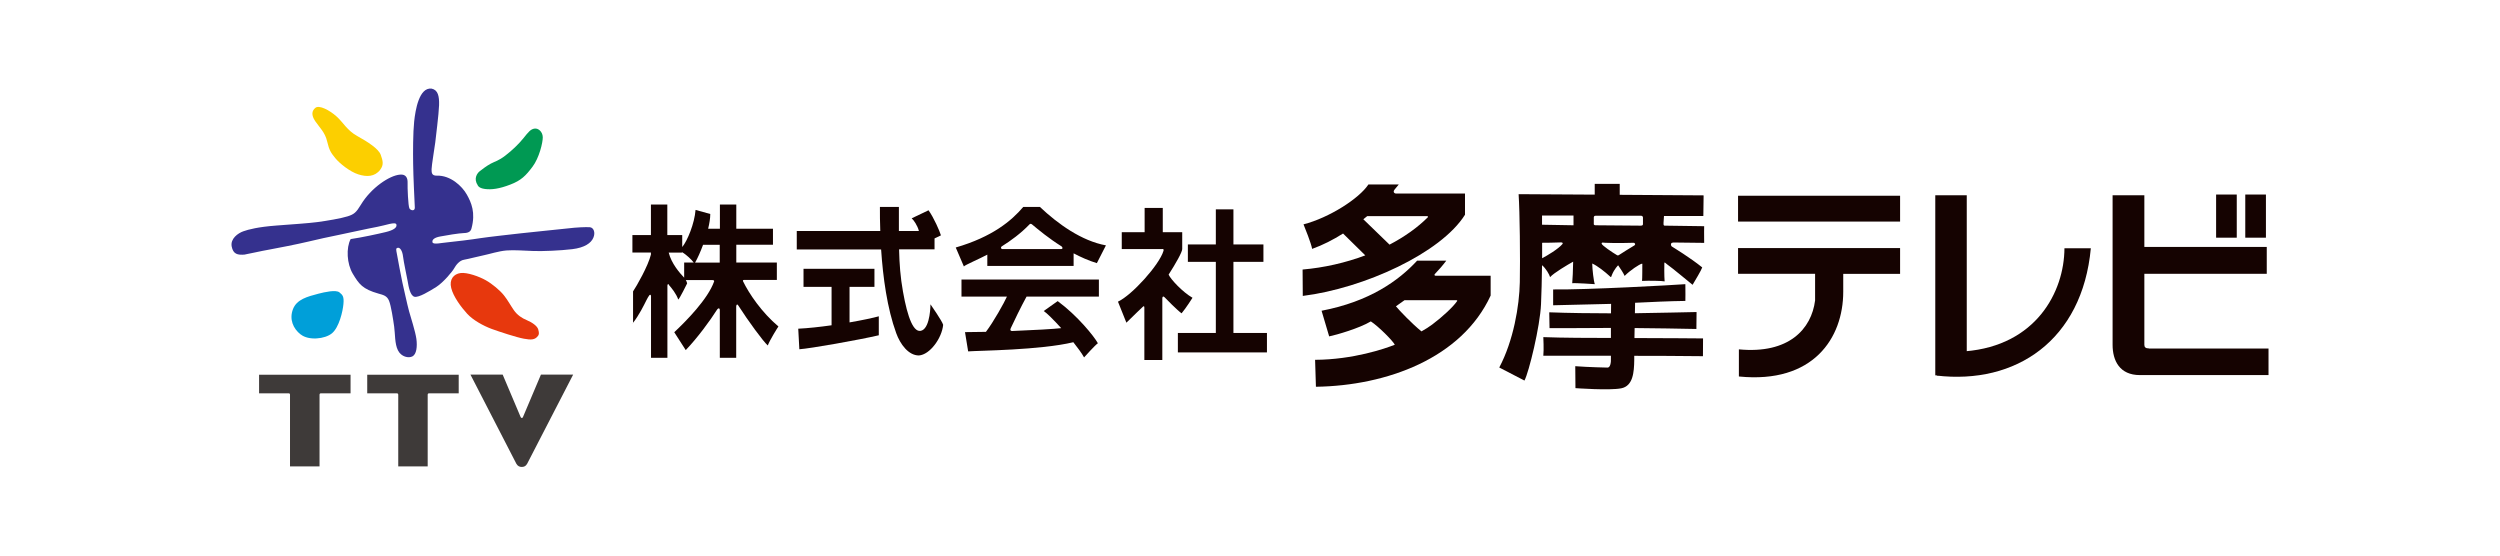 <?xml version="1.0" encoding="UTF-8"?>
<svg id="_レイヤー_1" data-name="レイヤー 1" xmlns="http://www.w3.org/2000/svg" viewBox="0 0 270 60">
  <defs>
    <style>
      .cls-1 {
        fill: #009953;
      }

      .cls-2 {
        fill: #35318e;
      }

      .cls-3 {
        fill: #fccf00;
      }

      .cls-4 {
        fill: #3e3a39;
      }

      .cls-5 {
        fill: #e7380d;
      }

      .cls-6 {
        fill: #150301;
      }

      .cls-7 {
        fill: #009fd9;
      }
    </style>
  </defs>
  <g>
    <g>
      <path class="cls-2" d="M26.48,27.49c-.83.08-1.3-.04-1.46-.88-.15-.84.69-1.43,1.26-1.63.56-.2,1.59-.47,3.55-.62,1.96-.15,3.39-.24,4.41-.37,1.02-.13,2.64-.41,3.32-.63.68-.22.91-.41,1.41-1.24,1.11-1.85,3.12-3.18,4.23-3.26.64-.07.84.37.82.88-.02.5.06,2.53.2,2.77.14.24.6.32.58-.1-.02-.42-.17-3.47-.18-4.71-.02-1.24-.02-3.35.11-4.58.13-1.23.53-3.71,1.88-3.55.69.14.84.81.81,1.79-.03.97-.36,3.51-.41,4.01-.06.5-.4,2.52-.4,2.91s.02.7.56.69c1.49-.05,2.74,1.14,3.24,2.03.5.88.97,1.98.51,3.67-.08.32-.31.49-.81.5-.5.01-1.97.25-2.57.37-.6.11-.91.34-.83.63.08.28,1,.05,1.63,0,.63-.06,2.64-.3,3.55-.45.91-.14,3.3-.4,4.34-.52,1.04-.13,4.08-.41,5.07-.53.98-.12,1.98-.16,2.4-.13.41.03.63.57.38,1.14-.24.57-.94,1.07-2.28,1.23-1.34.16-3.15.23-4.15.2-1-.03-2.11-.13-2.96-.06-.84.07-1.86.4-2.41.51-.56.11-1.64.4-2.16.49-.51.08-.88.59-1.06.91-.17.33-1.17,1.54-1.94,2.03-.77.48-1.9,1.17-2.36,1.06-.46-.12-.63-1.06-.74-1.72-.12-.65-.41-1.97-.49-2.61-.07-.65-.34-1.01-.57-.96-.23.06-.19.16-.09.69.1.53.44,2.42.58,3.03.14.6.54,2.46.73,3.14.19.69.67,2.14.79,2.98.11.84.01,1.64-.41,1.88-.43.24-1.23.06-1.58-.64-.36-.7-.3-1.79-.41-2.56-.11-.77-.33-2.26-.56-2.81-.23-.55-.65-.62-1.13-.76-1.74-.49-2.11-1.04-2.77-2.13-.66-1.09-.74-2.82-.24-3.76,1.19-.17,2.98-.56,3.8-.76.82-.2,1.24-.48,1.14-.82-.1-.33-1.18.1-2.07.26-.89.16-3.26.69-4.3.9-1.04.21-1.91.4-3.13.69-1.21.29-3.37.71-4.2.86-.83.14-2.49.52-2.63.53Z"/>
      <path class="cls-7" d="M32.48,36.13c-.84-.65-1.25-1.67-.84-2.74.41-1.07,1.58-1.36,2.75-1.67.7-.18,1.87-.44,2.26-.15.38.3.51.48.44,1.27-.07.8-.47,2.51-1.23,3.15-.76.64-2.54.81-3.38.13Z"/>
      <path class="cls-3" d="M41.07,18.33c-.61.78-1.47.79-2.38.5-.91-.29-2.01-1.18-2.47-1.74-.46-.57-.66-.83-.89-1.82-.22-.98-.84-1.52-1.29-2.19-.44-.66-.37-1.12.03-1.44.4-.32,1.51.25,2.27.93.76.68,1.13,1.51,2.26,2.13,1.12.62,2.29,1.37,2.52,2.02.23.65.35,1.08-.06,1.61Z"/>
      <path class="cls-1" d="M51.59,19.99c-.48-.72-.03-1.3.21-1.49.24-.19.76-.59,1.21-.83.45-.24.83-.3,1.57-.87.74-.57,1.4-1.2,1.94-1.86.54-.68.79-.99,1.2-1.05.4-.07.88.32.9.92.01.59-.39,2.25-1.11,3.2-.72.96-1.22,1.48-2.41,1.93-1.19.46-2.02.56-2.72.47-.71-.09-.79-.41-.79-.41Z"/>
      <path class="cls-5" d="M58.13,36.24c-.34.49-.78.48-1.55.34-.78-.14-2.61-.74-3.49-1.06-.88-.33-1.99-.93-2.64-1.64-.65-.71-1.5-1.86-1.72-2.78-.23-.92.27-1.51,1-1.61.73-.1,2.06.39,2.74.78.68.38,1.53,1.09,1.95,1.62.43.54.69,1.05,1.07,1.6.38.55.88.87,1.43,1.1.55.23,1.11.62,1.21.99.1.37.09.51,0,.66Z"/>
    </g>
    <g>
      <path class="cls-4" d="M32.91,50.37h1.6v-7.73c0-.11.05-.16.14-.16h3.21v-2.01h-9.88v2.01h3.21c.08,0,.13.05.13.16v7.73h1.6Z"/>
      <path class="cls-4" d="M44.59,50.37h1.6v-7.73c0-.11.05-.16.14-.16h3.21v-2.01h-9.88v2.01h3.21c.08,0,.14.05.14.16v7.73h1.6Z"/>
      <path class="cls-4" d="M58.42,40.46l-1.93,4.56c-.03.06-.05.12-.13.12s-.11-.06-.14-.12l-1.93-4.56h-3.48l4.96,9.63c.15.26.36.34.58.34s.43-.07.58-.34l4.97-9.63h-3.48Z"/>
    </g>
  </g>
  <g>
    <g>
      <path class="cls-6" d="M106.63,27.51v1.21h9.32v-1.36c.78.41,1.62.79,2.51,1.06l.98-1.92c-2.62-.48-5.17-2.3-7.13-4.15h-1.8c-1.26,1.49-3.33,3.23-7.29,4.38.08.19.88,2.05.88,2.05.04-.13,1.76-.86,2.53-1.28ZM111.44,24.22c.74.62,1.85,1.54,3.21,2.39.11.09.17.28-.05.29h-6.35c-.14,0-.22-.2-.03-.31.91-.57,2.01-1.36,2.98-2.37.06-.07.17-.05.23,0Z"/>
      <path class="cls-6" d="M109.15,35.47c.33-.72,1.15-2.41,1.72-3.44h7.81v-1.84h-14.84v1.84h4.91c-.3.67-1.44,2.72-2.27,3.81-.88.02-1.67.03-2.26.03l.34,2.08c1.16-.09,7.79-.13,11.36-.99.48.6.9,1.18,1.16,1.64.15-.17,1.17-1.3,1.49-1.53-.4-.74-2.2-2.97-4.34-4.55l-1.51,1.07c.29.18,1.06.93,1.89,1.85-.74.09-2.99.22-5.3.31-.17,0-.24-.1-.16-.27Z"/>
    </g>
    <polygon class="cls-6" points="133.21 35.96 133.21 28.28 136.45 28.28 136.45 26.4 133.21 26.4 133.21 22.61 131.31 22.61 131.31 26.4 128.29 26.4 128.29 28.28 131.31 28.28 131.31 35.96 127.21 35.96 127.21 38.06 136.83 38.06 136.83 35.96 133.21 35.96"/>
    <path class="cls-6" d="M151.08,19.92h-3.29c-.99,1.52-4.25,3.6-7.01,4.31.14.34.84,2.08.93,2.65,1.15-.41,2.28-.99,3.34-1.66l2.4,2.36c-2.13.8-4.45,1.33-6.77,1.53l.02,2.85c6.63-.83,14.93-4.63,17.52-8.77v-2.29h-7.48c-.26-.04-.26-.27-.14-.41.12-.14.47-.57.47-.57ZM154.2,23.47c-1.11,1.11-2.52,2.11-4.13,2.95l-2.83-2.74c.14-.11.28-.23.42-.34h6.4c.13,0,.22.04.14.14Z"/>
    <path class="cls-6" d="M154.95,29.61c.44-.46.87-.95,1.25-1.46h-3.15c-1.98,2.15-5.13,4.42-10.32,5.41l.82,2.77c.78-.16,3.25-.87,4.5-1.62.85.56,2.36,2.08,2.59,2.52-1.05.42-4.5,1.61-8.61,1.63l.09,2.91c7.64-.11,15.75-3.08,18.87-9.85v-2.14h-5.95c-.12,0-.14-.11-.09-.17ZM157.36,32.53c-.41.61-1.61,1.72-2.67,2.51-.33.25-.74.51-1.17.75-1.05-.85-2.37-2.24-2.76-2.71.25-.18.57-.4.93-.66h5.59c.12,0,.11.06.09.11Z"/>
    <path class="cls-6" d="M176.52,36.48l.02-1.05c2.17.02,4.89.06,6.67.1l.02-1.83c-.44.01-4.57.1-6.66.13l.02-1.13c1.68-.08,3.7-.18,5.43-.2,0,0,.02-1.23,0-1.81-1.28.1-10.71.62-14.28.57v1.71c.39-.02,4.64-.1,6.23-.15.01,0,.02,0,.03,0,0,.19,0,.56-.01,1.02-1.84,0-4.69-.03-6.67-.11l.03,1.71s4.79,0,6-.02c.15,0,.36,0,.63,0,0,.36,0,.73,0,1.08-2.15,0-5.25-.01-7.3-.09,0,0,.07,1.36,0,2.01.27,0,4.89,0,7.3,0,0,.1,0,.19,0,.23.03.51-.07,1.06-.37,1.05,0,0-2.08-.04-3.48-.15l.02,2.37s3.65.27,4.94.02c1.29-.25,1.39-1.76,1.41-3.04v-.47c1.89,0,5.19.01,7.42.04,0,0,0-1.56.01-1.92,0,0-4.76-.04-7.4-.04Z"/>
    <g>
      <rect class="cls-6" x="187.71" y="21.14" width="17.5" height="2.79"/>
      <path class="cls-6" d="M187.71,29.57h8.32v2.88c-.39,3.07-2.82,5.8-8.23,5.28v2.93c8.04.81,11.27-4.16,11.27-9.15v-1.93h6.14v-2.79h-17.5v2.79Z"/>
    </g>
    <polygon class="cls-6" points="212.41 40.31 209.01 40.54 209.01 21.09 212.41 21.09 212.41 40.31"/>
    <path class="cls-6" d="M212.25,37.94c7.62-.62,10.69-6.39,10.71-11.13h2.85c-.92,9.96-8.12,14.76-16.68,13.75l3.12-2.62Z"/>
    <path class="cls-6" d="M232.09,37.63c-.37,0-.5-.14-.5-.39v-7.67h13.22v-2.9h-13.22v-5.58h-3.43v16.15c0,1.7.75,3.27,2.95,3.27h13.89v-2.87h-12.91Z"/>
    <rect class="cls-6" x="239.34" y="21.01" width="2.23" height="4.66"/>
    <rect class="cls-6" x="242.49" y="21.01" width="2.23" height="4.66"/>
    <g>
      <path class="cls-6" d="M91.76,30.98h2.68v-1.95h-7.66v1.95h3.03v4.15c-1.27.18-2.56.32-3.6.37l.12,2.22c1.17-.08,6.34-.99,8.58-1.51v-2.05c-.6.17-1.78.42-3.16.66v-3.84Z"/>
      <path class="cls-6" d="M100.49,32.87s0,2.39-.9,2.81c-.9.42-1.57-1.36-2.07-4.19-.28-1.56-.38-2.95-.42-4.56h3.83v-1.18l.69-.33c-.12-.43-.77-1.92-1.34-2.71l-1.82.87c.21.17.64.79.78,1.37h-2.16c0-.79,0-1.64,0-2.6h-2.05c0,.78,0,1.66.04,2.6h-9.02v1.99h9.11c.2,3.01.65,6.35,1.63,9.04.43,1.19,1.32,2.41,2.45,2.41,1.19-.08,2.49-1.88,2.62-3.31-.1-.4-1.36-2.2-1.36-2.2Z"/>
    </g>
    <path class="cls-6" d="M125.51,26.9h-4.36v-1.82h2.47v-2.62h1.96v2.62h2.1v1.82c0,.33-.72,1.59-1.47,2.76.23.51,1.5,1.88,2.58,2.5,0,0-.69,1.1-1.18,1.68-.45-.32-1.68-1.56-1.82-1.72-.14-.16-.26-.1-.26.1v6.66h-1.94v-5.61c0-.16-.02-.26-.14-.16-.12.1-.95.91-1.8,1.74l-.91-2.27c1.52-.71,4.46-3.97,4.91-5.47.04-.12.04-.24-.13-.22Z"/>
    <path class="cls-6" d="M180.67,26.19c.75,0,3.38.04,3.38.04-.02-.71,0-1.8,0-1.8-1.28-.02-4.26-.06-4.26-.06-.16,0-.13-.18-.13-.29,0-.09.04-.58.05-.75h4.25s.03-2.23.03-2.23l-9.06-.06v-1.18h-2.7v1.16l-8.22-.05c.13,1.94.18,6.98.13,9.52-.05,2.54-.68,6.3-2.22,9.2l2.72,1.41c.48-.88,1.69-5.87,1.79-8.24.05-1.19.09-2.6.11-4.22.4.33.8,1.01.87,1.29.4-.46,1.9-1.34,2.49-1.67-.02.96-.05,1.82-.1,2.33.25-.05,2.44.1,2.44.1-.12-.3-.27-1.58-.28-2.23.53.23,1.37.88,1.96,1.43.1.1.11-.06.16-.18.26-.66.68-1.06.68-1.06.23.31.62.94.7,1.15.61-.62,1.58-1.25,1.86-1.32.08-.03.05.09.05.14,0,0,0,1.61-.03,1.72.7-.04,2.21-.01,2.44.05-.05-.51-.04-1.88-.03-1.99.01-.12.16.03.26.12.55.38,2.63,2.12,2.79,2.24.28-.48.95-1.58,1.04-1.88-1.31-1.06-3.13-2.16-3.27-2.25-.14-.09-.17-.42.08-.42ZM168.75,26.35c-.45.54-1.64,1.25-2.2,1.54,0-.54,0-1.09,0-1.67.16,0,1.55-.01,2.02-.04.19-.01.25.09.18.16ZM166.54,24.26c0-.33,0-.65,0-.98h3.4c0,.06,0,.12,0,.18,0,.19,0,.49,0,.87-.54,0-2.88-.05-3.39-.06ZM172.13,24.18v-.72c.02-.12.09-.16.21-.16h4.89c.16,0,.2.11.21.19v.69c.02.16-.11.2-.29.19l-4.82-.04c-.11,0-.21-.04-.21-.16ZM174.64,27.56c-.48-.28-1.64-1.06-1.66-1.24-.03-.18.2-.11.38-.1,1.08.05,2.69.02,3.07,0,.15,0,.25.2.06.3-.19.11-1.49.91-1.59.99-.12.1-.2.08-.26.05Z"/>
    <g>
      <path class="cls-6" d="M72.22,30.75c.32.36.82.98,1.03,1.6.13-.05.96-1.74.96-1.74-.01-.11-.08-.25-.14-.36h2.9c.17,0,.17.11.15.16-.68,1.9-3,4.25-4.3,5.47l1.24,1.93c1.26-1.31,2.63-3.18,3.39-4.38.11-.17.29-.19.29.07v5.14h1.77v-5.53c0-.17.09-.34.23-.11,1.05,1.64,2.68,3.87,3.18,4.31.21-.57,1.07-1.95,1.15-2.05-1.81-1.53-3.17-3.54-3.82-4.88-.02-.05-.04-.15.11-.15h3.54v-1.88h-4.38v-1.92h3.96v-1.73h-3.96v-2.61h-1.77v2.61h-1.27c.14-.58.23-1.13.23-1.59l-1.59-.44c-.11,1.46-.88,3.34-1.44,4.01v-1.29h-1.61v-3.3h-1.77v3.3h-2v1.88h2v.22h0c-.3,1.24-1.55,3.42-1.93,3.98v3.39c.65-.82,1.19-1.93,1.44-2.43.11-.23.22-.4.31-.53.06-.09.19-.11.19.08v6.66h1.77v-7.8c0-.13.08-.21.17-.11ZM73.89,28.36v1.63c-.47-.49-1.38-1.53-1.67-2.71h1.43v-.05c.46.25,1.06.83,1.27,1.12h-1.04ZM77.73,28.36h-2.66c.27-.47.58-1.16.86-1.92h1.8v1.92Z"/>
      <path class="cls-6" d="M68.36,34.91v-.03s-.02.02-.03.03h.03Z"/>
    </g>
  </g>
</svg>